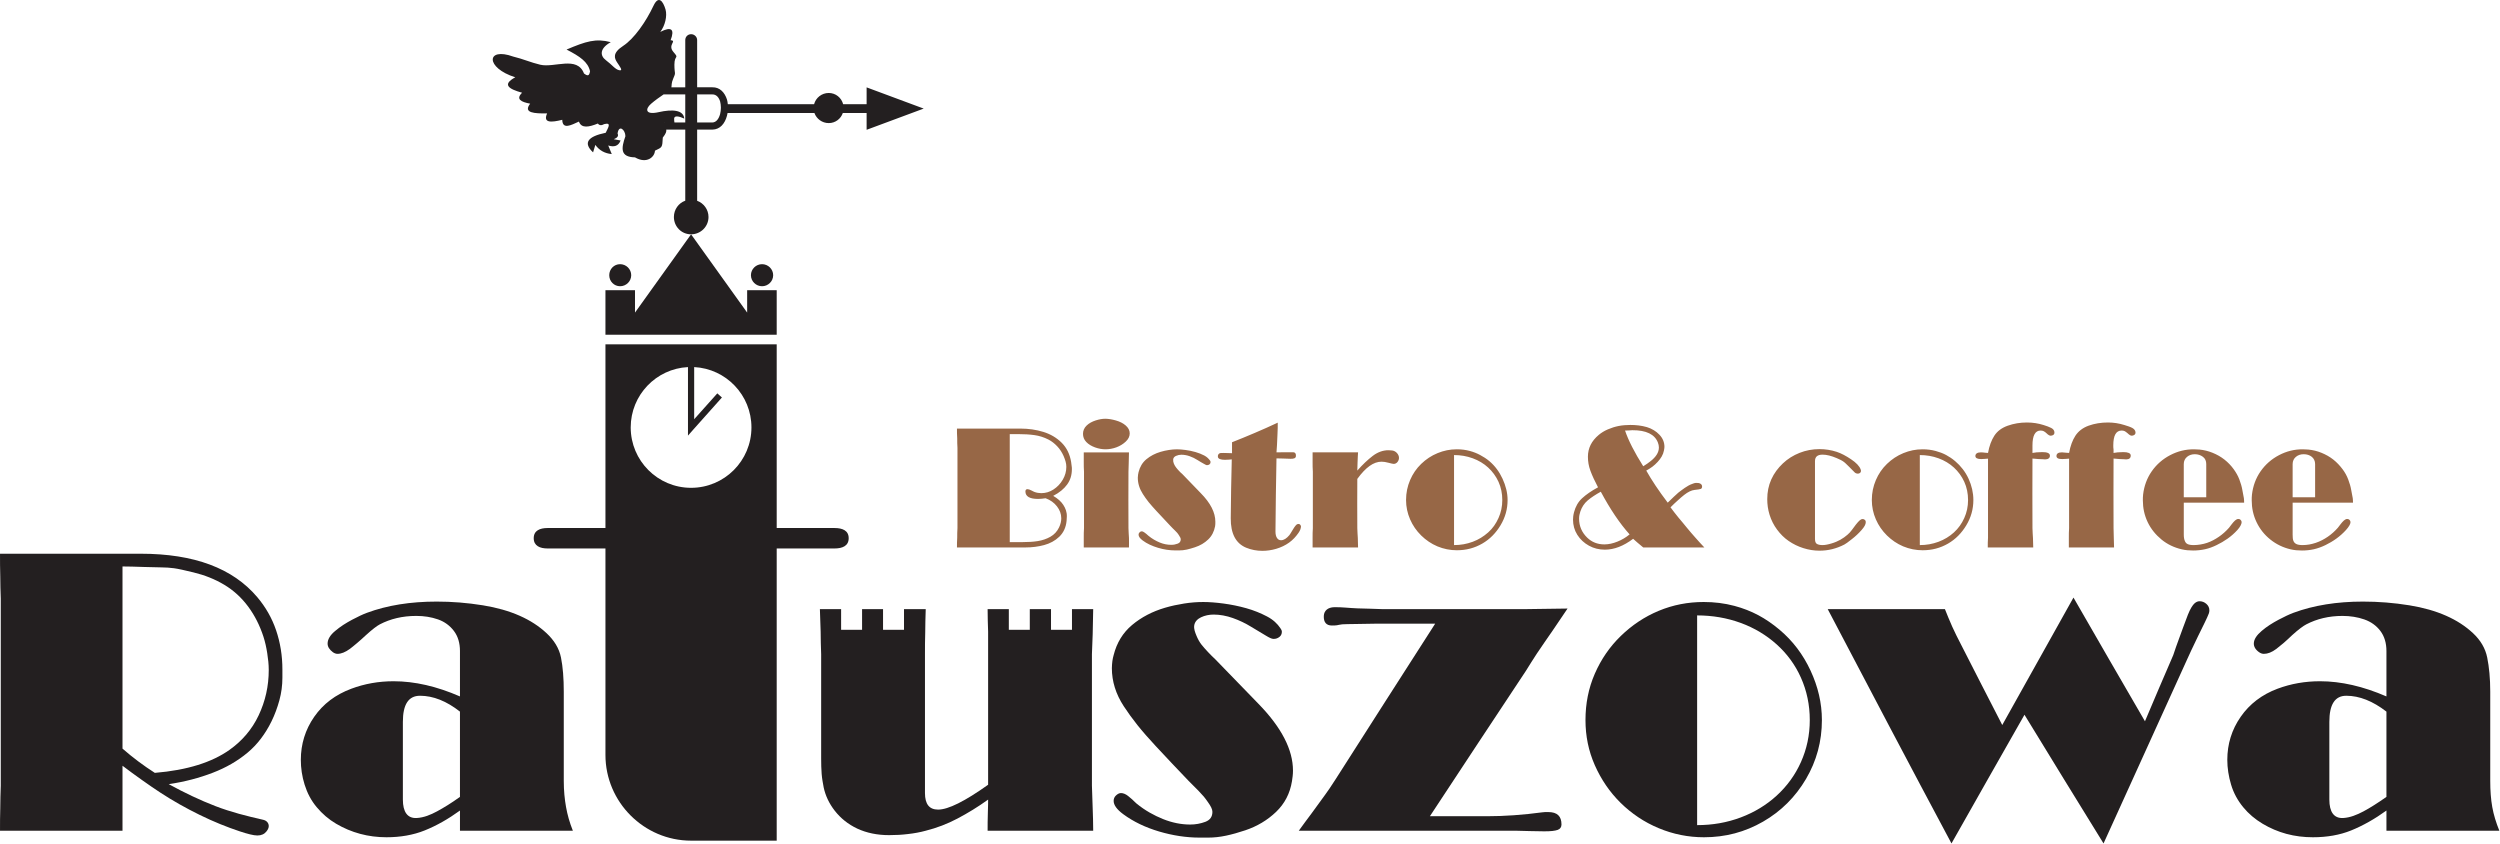 <?xml version="1.0" encoding="UTF-8" standalone="no"?><!DOCTYPE svg PUBLIC "-//W3C//DTD SVG 1.1//EN" "http://www.w3.org/Graphics/SVG/1.1/DTD/svg11.dtd"><svg width="100%" height="100%" viewBox="0 0 3384 1142" version="1.1" xmlns="http://www.w3.org/2000/svg" xmlns:xlink="http://www.w3.org/1999/xlink" xml:space="preserve" xmlns:serif="http://www.serif.com/" style="fill-rule:evenodd;clip-rule:evenodd;stroke-linejoin:round;stroke-miterlimit:2;"><path d="M0,1124.48l165.821,0l-0,-87.967c8.204,6.321 17.121,12.717 26.325,19.3c9.254,6.617 17.775,12.417 25.304,17.334c16.396,10.691 33.883,20.608 52.992,29.979c18.837,9.229 36.979,16.508 54.021,22.158c10.641,3.529 18.804,5.625 23.933,5.625c5.471,0 9.475,-1.912 12.308,-5.508c1.959,-2.492 3.075,-4.825 3.075,-7.238c0,-3.787 -2.525,-7.375 -7.521,-8.495c-22.066,-4.975 -43.804,-10.463 -64.621,-18.488c-20.55,-7.929 -41.712,-17.921 -63.25,-29.742c21.884,-3.216 41.655,-8.545 59.492,-15.391c18.059,-6.934 33.579,-15.884 47.179,-27.213c13.409,-11.175 24.188,-25.546 32.484,-42.491c4.35,-8.888 7.862,-18.375 10.6,-28.367c2.733,-9.992 4.1,-20.213 4.1,-30.55l-0,-11.25c-0,-18.721 -2.871,-36.363 -8.546,-53.058c-5.6,-16.484 -14.204,-31.534 -25.646,-45.017c-33.004,-38.884 -85.133,-58.567 -157.617,-58.567l-190.433,0c-0,10.225 -0,20.329 0.342,30.429c-0,10.221 0.345,20.446 0.679,30.55l-0,252.992c-0.334,10.1 -0.679,20.208 -0.679,30.313c-0.342,10.225 -0.342,20.445 -0.342,30.662Zm303.604,-332.912c12.4,7.429 23.367,17.37 32.484,29.737c8.991,12.204 15.691,25.742 20.516,40.538c2.354,7.241 3.925,14.616 5.121,22.283c1.192,7.604 2.054,15.154 2.054,22.733c0,21.825 -4.587,42.204 -13.675,61.446c-9.029,19.104 -22.379,34.571 -39.317,46.621c-23.749,16.892 -57.104,27.558 -101.204,31.233c-15.037,-9.646 -29.745,-20.554 -43.762,-32.837l-0,-246.563c7.862,0 17.437,0.296 29.062,0.692c11.963,0.4 19.829,0.571 23.93,0.571c5.475,-0 11.275,0.425 16.749,1.146c5.805,0.77 14.346,2.729 26.334,5.629c15.017,3.637 28.816,9.041 41.708,16.771Z" style="fill:#231f20;fill-rule:nonzero;"/><path d="M622.596,1124.48l152.833,0c-4.442,-11.021 -7.362,-21.621 -9.233,-32.037c-1.883,-10.48 -3.079,-22.167 -3.079,-35.371l-0,-120.813c-0,-18.025 -1.209,-33.454 -3.759,-46.162c-2.566,-12.779 -9.45,-23.542 -19.483,-32.963c-20.05,-18.825 -48.558,-31.687 -86.163,-37.779c-21.199,-3.433 -42.054,-5.05 -62.566,-5.05c-35.563,0 -67.025,5.029 -94.363,15.158c-5.825,2.155 -12.325,5.267 -20.175,9.409c-4.112,2.171 -8.204,4.608 -11.962,7.012c-3.763,2.404 -7.242,5.104 -10.946,8.159c-6.887,5.666 -10.258,11.479 -10.258,17.108c-0,4.129 2.271,8.092 7.183,11.708c2.263,1.675 4.787,2.184 6.15,2.184c5.129,-0 10.588,-2.2 16.754,-6.659c2.721,-1.962 5.846,-4.679 9.913,-8.037c4.133,-3.409 7.895,-6.984 11.97,-10.679c8.563,-7.784 14.821,-12.517 18.809,-14.588c14.133,-7.35 30.425,-11.371 49.233,-11.371c10.6,0 20.204,1.513 29.396,4.704c8.925,3.113 16.129,8.467 21.546,15.63c5.525,7.3 8.2,16.416 8.2,27.212l-0,61.438c-31.45,-13.667 -61.196,-20.555 -89.917,-20.555c-20.171,0 -39.283,3.442 -57.096,10.105c-21.491,8.029 -38.062,20.483 -50.262,38.012c-12.079,17.367 -18.121,36.979 -18.121,58.333c-0,10.917 1.571,22.213 5.129,33.538c3.617,11.525 8.9,21.587 16.417,30.542c7.517,8.954 16.042,16.358 26.325,22.4c10.225,6.016 20.866,10.525 32.479,13.662c11.292,3.058 23.246,4.592 35.558,4.592c18.8,-0 36.271,-3.034 51.621,-9.188c16.442,-6.587 32.142,-15.616 47.867,-26.983l-0,27.329Zm-0,-45.821c-11.621,8.384 -22.267,14.867 -31.104,19.634c-8.592,4.633 -17.721,8.416 -27.355,8.962c-12.629,0.717 -18.804,-8.267 -18.804,-24.925l0,-105.187c0,-23.542 7.521,-35.367 23.242,-35.367c17.787,-0 35.908,7.229 54.021,21.475l-0,115.408Z" style="fill:#231f20;fill-rule:nonzero;"/><path d="M1479.75,824.519l-28.725,-0l0,28.025l-28.379,-0l-0,-28.025l-28.717,-0l0,28.025l-28.379,-0l0,-28.025l-28.717,-0c0,10.221 0.338,20.329 0.684,30.437l-0,207.279c-31.459,22.392 -54.021,33.646 -67.696,33.646c-11.967,0 -17.784,-7.458 -17.784,-22.391l0,-187.988c0,-9.529 0,-19.183 0.346,-29.175c0,-9.987 0.342,-20.671 0.679,-31.808l-29.4,-0l0,28.025l-28.375,-0l0,-28.025l-28.383,-0l0,28.025l-28.375,-0l0,-28.025l-28.721,-0c0.346,10.221 0.688,20.329 1.021,30.437c0,10.221 0.346,20.434 0.688,30.546l-0,140.908c-0,7.575 0.171,14.592 0.683,21.238c0.508,6.562 1.712,12.633 2.738,18.262c2.391,11.03 7.179,21.48 15.045,31.58c7.863,9.991 17.775,18.145 30.43,24.116c12.645,5.863 27.004,8.842 43.075,8.842c8.891,-0 17.437,-0.454 25.641,-1.496c8.213,-0.912 16.417,-2.408 23.933,-4.475c15.042,-3.787 29.413,-9.3 43.08,-16.533c13.679,-7.234 27.7,-15.738 41.375,-25.617c-0,2.3 -0.005,8.163 -0.346,17.458c-0.338,9.3 -0.338,17.571 -0.338,24.692l142.917,0c-0,-10.562 -0.346,-20.558 -0.687,-30.087c-0.338,-9.53 -0.684,-19.863 -1.03,-30.888l0,-178c0,-2.075 0.346,-11.142 1.03,-27.1c0.341,-16.083 0.687,-27.333 0.687,-33.883Z" style="fill:#231f20;"/><path d="M1608.99,1057.07c4.438,4.591 9.08,9 13.676,13.779c2.595,2.692 4.887,5.196 6.837,7.462c1.808,2.1 3.658,4.788 5.808,7.813c3.659,5.129 5.817,9.3 5.817,12.746c0,6.541 -3.063,11.075 -9.575,13.554c-6.475,2.45 -13.333,3.671 -20.513,3.671c-12.312,-0 -24.579,-2.525 -36.583,-7.346c-12.267,-4.929 -24.546,-11.617 -36.246,-21.25c-2,-1.646 -3.787,-3.763 -5.808,-5.513c-2.079,-1.804 -3.808,-3.279 -5.471,-4.591c-3.116,-2.467 -6.496,-3.904 -9.575,-3.904c-2.391,-0 -4.675,1.266 -6.837,3.329c-1.942,1.846 -3.075,4.25 -3.075,7.237c-0,5.509 4.104,11.475 12.991,18.029c13.675,10.092 30.109,17.98 48.55,23.425c18.475,5.459 36.921,8.271 54.705,8.271l11.62,0c7.863,0 15.759,-0.837 24.28,-2.641c8.225,-1.746 16.787,-4.15 25.983,-7.238c16.1,-5.4 30.092,-13.783 41.712,-24.917c11.621,-11.137 18.846,-24.912 21.538,-41.57c0.721,-4.475 1.366,-9.305 1.366,-14.242c0,-28.596 -15.754,-58.663 -46.495,-90.263c-19.517,-20.062 -38.975,-40.191 -58.467,-60.287c-3.417,-3.221 -6.842,-6.55 -9.917,-9.879c-3.075,-3.334 -6.183,-6.642 -8.891,-10.109c-2.755,-3.533 -5.005,-7.625 -6.838,-12.054c-1.921,-4.646 -3.729,-9.237 -3.075,-13.896c0.721,-5.179 4.438,-8.862 9.238,-11.141c5.108,-2.421 10.937,-3.671 17.091,-3.671c8.546,-0 17.417,1.671 25.984,4.708c8.866,3.15 17.054,7.075 24.958,11.946c6.458,3.975 13.025,7.758 19.492,11.708c4.808,2.938 8.2,4.596 10.6,4.596c3.416,0 5.841,-0.991 8.2,-2.879c2.087,-1.667 3.075,-4.129 3.075,-6.771c-0,-1.837 -0.913,-3.262 -2.046,-4.937c-4.009,-5.921 -9.575,-11.375 -18.121,-15.85c-8.546,-4.471 -17.783,-8.267 -28.038,-11.138c-10.254,-2.862 -20.516,-4.941 -30.766,-6.316c-10.259,-1.375 -19.492,-2.063 -27.354,-2.063c-8.554,0 -17.104,0.663 -25.992,2.063c-8.546,1.35 -17.425,3.225 -25.983,5.745c-16.746,4.942 -31.771,12.671 -44.442,23.309c-12.621,10.6 -20.792,24.25 -24.958,40.771c-0.609,2.429 -1.38,5.054 -1.709,8.037c-0.345,3.096 -0.687,6.317 -0.687,9.642c-0,17.916 5.375,35.096 16.071,51.454c5.366,8.212 11.545,16.825 18.458,25.496c7.104,8.896 15.379,18.271 24.621,28.246c14.691,15.85 29.746,31.695 44.791,47.429Z" style="fill:#231f20;fill-rule:nonzero;"/><path d="M1758.05,1124.48l294.379,0c12.304,0.346 24.95,0.671 37.605,0.804c8.883,0.088 15.045,-0.696 18.462,-1.954c3.413,-1.258 5.129,-3.783 5.129,-7.346c0,-11.141 -5.816,-16.766 -17.779,-16.766l-4.442,-0c-1.37,-0 -2.725,0.204 -3.762,0.345c-26.317,3.53 -51.284,5.28 -74.871,5.28l-77.275,-0c43.079,-65.575 86.504,-131.146 129.925,-196.717c4.783,-7.696 9.571,-15.388 14.7,-23.2c6.837,-10.217 14.021,-20.55 21.196,-30.883c6.837,-10.109 13.675,-20.217 20.512,-30.325c-19.141,0.345 -38.287,0.575 -57.437,0.804l-193.175,-0c-3.417,-0 -8.892,-0.229 -16.754,-0.571c-7.863,-0.342 -13.338,-0.354 -16.754,-0.458c-10.596,-0.346 -21.184,-1.792 -31.455,-1.609c-8.929,0.159 -14.05,4.796 -14.354,11.825c-0.379,8.6 3.417,12.979 10.934,12.979c3.079,0 5.479,-0.12 6.837,-0.345c1.367,-0.225 3.717,-0.871 7.183,-1.263c2.717,-0.304 9.575,-0.229 20.171,-0.458c10.6,-0.229 20.175,-0.459 28.038,-0.459l77.612,0c-45.129,70.163 -89.891,140.35 -134.708,210.496c-2.359,3.696 -5.029,7.884 -8.208,12.517c-1.938,2.825 -3.913,5.642 -5.809,8.271c-6.312,8.746 -12.654,17.221 -18.808,25.837c-5.813,7.813 -11.621,15.504 -17.092,23.196Z" style="fill:#231f20;fill-rule:nonzero;"/><path d="M2146.11,974.731c-0,21.471 4.099,41.804 12.645,61.088c8.546,19.296 20.08,36.275 34.871,50.875c7.425,7.329 15.4,13.783 23.938,19.521c8.545,5.741 17.787,10.683 27.691,14.82c19.492,8.146 40.005,12.284 61.209,12.284c29.058,-0 55.454,-7.004 80,-21.129c24.337,-14.005 43.737,-33.321 58.12,-57.763c14.33,-24.358 21.542,-50.987 21.542,-79.696c0,-23.087 -5.271,-45.3 -15.387,-67.066c-10.05,-21.634 -23.963,-40.163 -42.05,-55.355c-9.259,-7.766 -18.809,-14.354 -28.725,-19.637c-9.917,-5.275 -20.834,-9.504 -32.138,-12.521c-13.65,-3.637 -27.35,-5.275 -41.712,-5.275c-21.196,0 -41.438,3.858 -60.859,11.938c-19.208,7.995 -36.237,19.416 -51.279,33.995c-15.041,14.58 -26.696,31.571 -35.221,51.1c-8.562,19.63 -12.645,40.542 -12.645,62.821Zm151.12,142.167l0,-283.875c20.513,-0 40.388,3.337 59.142,10.212c18.504,6.792 34.779,16.659 48.554,29.055c13.913,12.52 24.979,27.441 32.821,45.025c7.879,17.666 11.971,36.741 11.971,57.416c-0,20.325 -4.108,39.275 -11.971,56.846c-7.863,17.563 -18.908,32.613 -32.821,45.363c-13.783,12.625 -30.067,22.558 -48.554,29.512c-18.771,7.058 -38.287,10.446 -59.142,10.446Z" style="fill:#231f20;fill-rule:nonzero;"/><path d="M2641.52,1141.7c32.825,-57.992 65.65,-116.1 98.812,-174.208c35.559,58.108 71.121,116.216 107.017,174.208c37.604,-83.025 75.292,-166.025 113.171,-249.196c2.808,-6.162 7.504,-16.546 14.696,-31.237c7.162,-14.592 12.491,-24.971 14.704,-31.004c0.525,-1.442 0.683,-2.867 0.683,-4.138c0,-3.442 -1.366,-6.321 -4.1,-8.733c-2.733,-2.409 -5.817,-3.55 -9.229,-3.55c-2.396,-0 -4.683,1.033 -6.842,2.983c-2.287,2.067 -5.679,7.042 -8.891,15.271c-4.304,11.058 -8.205,22.162 -12.304,33.192c-2.742,7.233 -5.134,14.354 -7.521,21.475c-12.992,29.858 -25.65,59.712 -38.296,89.575c-32.484,-55.813 -64.617,-111.63 -96.763,-167.438c-32.133,57.538 -64.271,115.067 -96.408,172.492c-18.808,-36.409 -37.479,-73.004 -56.075,-109.446c-3.963,-7.763 -8.042,-15.575 -11.621,-23.658c-3.596,-8.113 -6.837,-15.963 -9.916,-23.771l-158.646,-0c27.691,52.941 55.733,105.879 83.425,158.704c27.696,52.825 56.066,105.658 84.104,158.479Z" style="fill:#231f20;fill-rule:nonzero;"/><path d="M3230.28,1124.48l152.83,0c-4.446,-11.021 -7.696,-21.558 -9.576,-32.037c-1.87,-10.421 -2.741,-22.167 -2.741,-35.371l-0,-120.813c-0,-18.025 -1.529,-33.387 -4.096,-46.162c-2.558,-12.713 -9.113,-23.542 -19.146,-32.963c-20.054,-18.825 -48.558,-31.687 -86.162,-37.779c-21.196,-3.433 -42.055,-5.05 -62.909,-5.05c-35.221,0 -66.683,5.029 -94.025,15.158c-5.821,2.155 -12.591,5.413 -20.17,9.409c-4.375,2.312 -8.205,4.608 -11.967,7.012c-3.758,2.404 -7.488,5.217 -10.946,8.159c-6.792,5.779 -10.6,11.479 -10.6,17.108c-0,4.129 2.196,8.2 7.183,11.708c2.555,1.792 4.788,2.184 6.496,2.184c5.129,-0 10.675,-2.088 16.758,-6.659c2.467,-1.85 5.842,-4.679 9.917,-8.037c4.125,-3.409 7.733,-7.15 11.621,-10.679c8.758,-7.95 15.158,-12.517 19.146,-14.588c14.133,-7.35 30.429,-11.371 48.892,-11.371c10.595,0 20.52,1.613 29.404,4.704c9.229,3.213 16.466,8.467 21.883,15.63c5.517,7.3 8.208,16.416 8.208,27.212l0,61.438c-31.458,-13.667 -61.541,-20.555 -89.925,-20.555c-20.171,0 -39.312,3.334 -57.437,10.105c-21.192,7.925 -37.838,20.637 -49.921,38.012c-12.183,17.529 -18.121,36.979 -18.121,58.333c0,10.917 1.725,22.167 5.129,33.538c3.43,11.475 9,21.508 16.413,30.542c7.279,8.875 16.091,16.283 26.325,22.4c9.929,5.937 20.854,10.612 32.133,13.662c11.617,3.146 23.6,4.592 35.908,4.592c18.796,-0 36.288,-2.979 51.63,-9.188c16.116,-6.529 32.133,-15.616 47.866,-26.983l0,27.329Zm0,-45.821c-11.97,8.384 -22.237,14.934 -31.116,19.634c-8.888,4.708 -18.055,8.429 -27.35,8.962c-12.634,0.729 -18.809,-8.267 -18.809,-24.925l0,-105.187c0,-23.542 7.521,-35.367 22.909,-35.367c17.775,-0 35.9,7.229 54.366,21.475l0,115.408Z" style="fill:#231f20;fill-rule:nonzero;"/><path d="M819.533,466.11l231.813,0l-0,248.625l78.292,0c10.599,0 19.145,3.329 19.145,13.78c0,10.45 -8.546,13.895 -19.145,13.895l-78.292,0l-0,395.505l-115.909,-0c-63.595,-0 -115.904,-52.138 -115.904,-115.988l0,-279.517l-78.296,0c-10.254,0 -18.799,-3.445 -18.799,-13.895c-0,-10.451 8.545,-13.78 18.799,-13.78l78.296,0l0,-248.625Zm120.109,30.771l-0,70.575c9.075,-10.225 19.041,-21.325 28.991,-32.412l2.325,-2.609l6.238,5.613l-2.329,2.592c-11.7,13.02 -23.384,26.033 -36.275,40.666l-7.354,8.35l-0,-92.775c-43.171,2.188 -77.517,37.938 -77.517,81.654c-0,45.13 36.591,81.767 81.716,81.767c45.13,0 81.713,-36.637 81.713,-81.767c0,-43.716 -34.333,-79.466 -77.508,-81.654Z" style="fill:#231f20;"/><path d="M819.533,453.131l231.813,0l-0,-60.283l-40,-0l-0,30.267c-25.304,-35.284 -50.604,-70.613 -75.909,-105.95c-25.295,35.337 -50.599,70.666 -75.9,105.95l0,-30.267l-40.004,-0l0,60.283Z" style="fill:#231f20;"/><path d="M839.362,357.59c8.201,-0 15.046,6.662 15.046,14.925c0,8.27 -6.837,14.933 -15.046,14.933c-8.2,-0 -14.7,-6.663 -14.7,-14.933c0,-8.263 6.5,-14.925 14.7,-14.925Z" style="fill:#231f20;"/><path d="M1031.51,357.59c8.205,-0 15.046,6.662 15.046,14.925c0,8.27 -6.841,14.933 -15.046,14.933c-8.204,-0 -15.045,-6.663 -15.045,-14.933c-0,-8.263 6.841,-14.925 15.045,-14.925Z" style="fill:#231f20;"/><path d="M935.437,46.269c4.451,-0 8.213,3.554 8.213,7.912l0,63.971l20.512,0c10.255,-0.225 16.75,7.004 19.83,16.421c0.604,2.046 0.97,4.217 1.171,6.437l116.799,0c2.346,-8.712 10.359,-15.162 19.813,-15.162c9.458,-0 17.225,6.45 19.496,15.162l31.787,0l0,-22.746c25.646,9.655 51.288,19.184 77.275,28.717c-25.987,9.642 -51.629,19.175 -77.275,28.709l0,-22.738l-32.22,0c-2.713,7.912 -10.134,13.663 -19.063,13.663c-8.925,-0 -16.558,-5.751 -19.367,-13.663l-117.57,0c-0.209,1.325 -0.484,2.633 -0.846,3.896c-2.738,10.225 -9.229,18.491 -19.83,18.604l-20.512,0l0,96.321c8.971,3.304 15.379,11.871 15.379,21.967c0,12.974 -10.596,23.425 -23.592,23.425c-12.991,-0 -23.25,-10.451 -23.25,-23.425c0,-10.209 6.355,-18.855 15.384,-22.08l-0,-96.208l-25.721,0c0.483,2.467 -0.479,5.413 -4.704,10.796c-0.679,13.671 -0.679,12.979 -10.596,17.687c-0.346,8.734 -11.283,18.263 -27.013,9.075c-20.175,-0.466 -18.808,-12.062 -12.991,-28.595c-0,-8.725 -8.892,-16.425 -10.6,-3.68c1.708,3.338 -0.338,5.859 -5.134,7.696c3.08,0.571 6.159,1.15 9.234,1.725c-3.075,7.809 -8.884,9.184 -16.754,6.771c1.716,3.908 3.079,7.704 4.791,11.604c-9.229,-0.808 -16.754,-4.825 -22.225,-12.404c-1.025,3.45 -2.045,6.775 -3.079,10.108c-13.675,-12.75 -7.525,-21.475 17.1,-26.529c3.075,-6.55 8.546,-14.466 -2.054,-11.716c-3.417,1.95 -6.496,2.07 -8.55,-0.805c-11.962,4.825 -22.221,7.009 -25.642,-2.637c-10.6,4.821 -22.22,11.25 -22.562,-2.413c-15.046,3.788 -26.325,4.48 -20.513,-8.612c-17.1,0.112 -32.825,-0.458 -22.916,-13.208c-12.305,-2.296 -19.825,-6.084 -10.934,-14.809c-17.779,-4.946 -27.695,-10.916 -9.233,-20.904c-40.687,-12.75 -39.658,-41.342 -2.733,-28.021c12.991,3.1 23.608,7.963 36.579,11.021c19.166,4.512 49.921,-12.404 59.15,11.833c5.471,4.134 7.183,2.988 8.208,-2.983c-2.737,-12.637 -13.675,-20.104 -31.796,-29.4c26.329,-11.142 39.659,-15.392 59.834,-9.992c-15.046,8.384 -14.875,18.263 -6.5,24.459c8.375,6.195 12.483,12.521 18.12,13.55c5.642,1.029 0.513,-5.113 -3.074,-10.679c-3.592,-5.571 -6.663,-12.58 8.208,-22.284c14.867,-9.7 30.766,-32.496 41.025,-54.2c6.837,-14.587 12.996,-6.662 16.408,5.054c2.4,8.725 -0.679,21.821 -7.175,30.205c15.042,-7.58 19.829,-3.905 14.013,11.254c9.237,0.687 -4.613,6.146 3.762,15.846c8.375,9.704 1.367,3.27 1.367,17.225c-0,13.954 2.562,9.475 -1.704,19.175c-2.604,5.92 -1.78,8.895 -2.371,11.487l18.775,0l-0,-63.971c-0,-4.358 3.421,-7.912 7.866,-7.912Zm-36.566,119.541l1.329,0c-0.538,-0.154 -0.988,-0.175 -1.329,0Zm14.029,0l14.671,0l-0,-38.016l-29.321,-0c-5.575,3.833 -11.554,7.941 -17.175,12.866c-7.862,6.892 -7.862,15.33 10.6,11.142c18.463,-4.187 33.504,-2.992 34.537,8.729c-6.5,-2.996 -13.162,-4.6 -13.675,-0.346c-0.195,1.592 0.142,3.692 0.363,5.625Zm30.75,-38.016l0,38.016l20.512,0c5.471,-0.112 8.884,-5.166 10.601,-11.487c0.645,-2.633 0.991,-5.479 1.02,-8.238l0,-0.754c-0.033,-2.741 -0.375,-5.479 -1.02,-8.004c-1.717,-5.508 -5.13,-9.646 -10.601,-9.533l-20.512,-0Z" style="fill:#231f20;"/><path d="M1295.34,741.035l92.655,0c8.887,0 17.42,-1.091 25.296,-3.22c7.85,-2.113 14.787,-5.771 20.516,-11.255c5.542,-5.304 9.067,-12.5 9.917,-21.475c0.166,-1.816 0.258,-3.758 0.341,-5.737c0.259,-6.196 -1.887,-11.483 -4.791,-15.963c-2.904,-4.483 -7.521,-8.612 -13.675,-12.175c8.554,-4.362 14.625,-9.591 18.804,-15.27c4.363,-5.913 6.5,-12.863 6.5,-21.017c0,-1.15 0.008,-2.65 -0.346,-4.363c-0.325,-1.604 -0.375,-3.445 -0.683,-5.283c-1.738,-10.325 -5.817,-18.95 -12.646,-25.842c-6.837,-6.883 -15.379,-11.875 -24.958,-14.808c-9.9,-3.033 -20.175,-4.483 -30.779,-4.483l-86.151,-0c0,4.366 0,8.729 0.342,13.091c0,4.367 0,8.73 0.338,13.092l-0,108.525c-0.338,4.367 -0.338,8.725 -0.338,13.092c-0.342,4.366 -0.342,8.729 -0.342,13.091Zm71.455,-7.237l-0,-146.188l10.937,0c8.554,0 16.079,0.459 22.567,1.375c6.5,0.917 12.716,2.867 18.808,5.971c4.509,2.292 8.458,5.492 11.971,9.192c3.663,3.871 6.388,8.2 8.542,12.975c1.262,2.796 2.054,5.283 2.733,7.579c0.675,2.3 1.029,4.713 1.029,7.229c0,6.096 -1.612,11.896 -4.787,17.346c-3.321,5.683 -7.525,9.992 -12.65,13.321c-5.129,3.325 -10.6,4.942 -16.413,4.942c-3.079,-0 -6.187,-0.509 -9.233,-1.609c-1.396,-0.504 -2.659,-1.275 -3.763,-1.837c-2.666,-1.384 -4.441,-1.955 -5.804,-1.955c-1.712,0 -2.737,1.034 -2.737,3.101c-0,6.775 5.812,10.104 17.091,10.104c3.075,-0 6.5,-0.342 10.259,-0.917c6.491,2.408 11.596,6.108 15.383,11.025c3.729,4.842 5.812,10.225 5.812,16.075c0,3.904 -0.924,8.092 -3.074,12.521c-2.63,5.437 -6.48,9.575 -11.63,12.512c-5.095,2.909 -10.933,4.888 -17.091,5.863c-6.138,0.971 -12.992,1.375 -20.171,1.375l-17.779,-0Zm100.179,7.237l61.196,0c-0,-4.483 0.166,-8.733 -0,-12.866c-0.171,-4.138 -0.634,-8.488 -0.684,-13.317c-0.291,-25.375 0,-50.758 0,-76.254c0,-0.917 0.179,-4.829 0.346,-11.708c0.167,-6.896 0.338,-11.721 0.338,-14.48l-61.196,0l-0,12.98c-0,4.479 -0,8.841 0.337,13.208l0,76.254c-0.337,4.367 -0.337,8.725 -0.337,13.092l-0,13.091Zm29.4,-132.866c4.787,-0 9.891,-0.863 14.704,-2.642c5.104,-1.892 9.154,-4.454 12.646,-7.696c3.679,-3.412 5.475,-7.121 5.475,-11.258c-0,-4.129 -2.058,-7.688 -5.475,-10.671c-3.413,-2.983 -7.879,-5.246 -13.329,-6.779c-5.146,-1.446 -9.917,-2.3 -14.363,-2.3c-3.758,-0 -8.225,0.754 -12.992,2.3c-4.795,1.55 -9.004,3.787 -12.304,7c-3.187,3.104 -4.791,6.892 -4.791,11.141c-0,4.142 1.366,7.813 4.446,11.026c3.074,3.216 7.187,5.624 11.966,7.35c4.784,1.716 9.575,2.529 14.017,2.529Zm88.208,104.041c1.713,1.955 3.821,3.846 5.813,5.854c1.083,1.088 2.145,2.213 3.079,3.217c0.779,0.834 1.579,2.154 2.391,3.329c1.584,2.28 2.392,4.017 2.392,5.4c0,2.871 -1.358,4.829 -4.1,5.859c-2.729,1.029 -5.466,1.608 -8.546,1.608c-5.466,0 -10.621,-0.987 -15.729,-3.104c-5.15,-2.125 -10.583,-5.2 -15.383,-9.183c-0.996,-0.83 -1.759,-1.559 -2.738,-2.413c-0.729,-0.637 -1.746,-1.337 -2.391,-1.842c-1.409,-1.095 -2.734,-1.716 -4.104,-1.716c-1.03,-0 -1.934,0.562 -2.734,1.371c-0.921,0.924 -1.371,1.841 -1.371,3.104c0,2.408 1.704,4.958 5.475,7.808c5.792,4.388 13.013,7.642 20.854,9.992c7.871,2.358 15.73,3.558 23.592,3.558l4.783,0c3.421,0 6.851,-0.308 10.601,-1.146c3.429,-0.766 7.179,-1.879 10.945,-3.1c7.167,-2.333 13.046,-5.812 18.117,-10.683c4.837,-4.654 7.896,-10.683 9.233,-17.8c0.367,-1.942 0.342,-4.021 0.342,-6.083c0,-12.405 -6.479,-25.292 -19.833,-38.817c-8.521,-8.633 -16.75,-17.229 -24.959,-25.838c-1.708,-1.379 -3.075,-2.758 -4.446,-4.25c-1.366,-1.375 -2.629,-2.954 -3.758,-4.362c-1.266,-1.575 -2.196,-3.154 -3.079,-5.171c-0.829,-1.892 -1.183,-3.921 -1.021,-5.971c0.167,-2.083 1.7,-3.808 3.758,-4.708c2.38,-1.042 4.788,-1.609 7.18,-1.609c3.758,0 7.541,0.642 11.283,1.955c3.779,1.321 7.496,3.146 10.596,5.166c2.708,1.767 5.521,3.367 8.546,5.055c2.1,1.175 3.425,1.954 4.445,1.954c1.371,-0 2.701,-0.517 3.425,-1.154c0.98,-0.851 1.363,-1.834 1.363,-2.984c-0,-0.804 -0.154,-1.358 -0.679,-2.066c-1.875,-2.521 -4.125,-4.909 -7.867,-6.888c-3.429,-1.808 -7.521,-3.454 -11.962,-4.712c-4.438,-1.259 -8.892,-2.184 -13.338,-2.755c-4.446,-0.57 -8.204,-0.916 -11.621,-0.916c-3.762,-0 -7.183,0.346 -10.945,0.916c-3.759,0.571 -7.517,1.421 -11.284,2.525c-7.166,2.109 -13.654,5.438 -19.146,9.992c-5.437,4.513 -8.816,10.354 -10.6,17.454c-0.262,1.054 -0.521,2.196 -0.683,3.446c-0.167,1.292 -0.342,2.758 -0.342,4.133c0,7.696 2.338,15.088 6.842,22.055c2.325,3.595 4.788,7.229 7.858,11.016c3.079,3.788 6.605,7.717 10.604,12.063c6.25,6.796 12.651,13.662 19.142,20.441Zm144.967,-140.104c-10.25,4.825 -20.854,9.534 -31.113,13.896c-10.25,4.358 -20.512,8.617 -30.766,12.633l-0,14.817c-2.738,0 -5.471,-0.117 -7.867,-0.237c-2.733,-0 -5.138,-0.221 -7.525,-0c-2.425,0.237 -4.104,2.208 -3.75,5.166c0.321,2.709 3.75,4.021 9.567,4.021c1.708,0 3.421,-0.112 5.129,-0.225c1.371,-0.112 2.729,-0.233 4.1,-0.346c-0.684,26.642 -1.179,53.171 -1.371,79.696c-0.15,20.783 6.858,34.063 20.863,39.85c6.85,2.825 14.362,4.246 21.879,4.246c6.158,-0 12.654,-0.913 18.804,-2.754c6.496,-1.946 12.312,-4.713 17.437,-8.384c5.121,-3.67 9.142,-8.1 12.65,-13.091c2.309,-3.275 3.417,-6.313 3.417,-9.184c-0.675,-1.954 -1.704,-2.983 -3.417,-2.983c-0.683,0 -1.341,0.167 -1.704,0.338c-1.346,0.629 -3.325,3.054 -5.817,7.241c-2.629,4.421 -4.162,6.834 -4.787,7.579c-3.817,4.534 -7.517,6.888 -11.283,6.888c-2.392,-0 -4.1,-1.038 -5.467,-3.104c-1.367,-2.067 -2.083,-5.05 -2.054,-8.95c0.304,-32.85 0.687,-65.809 1.371,-98.759c3.075,0 6.15,0.109 9.229,0.221c3.075,0.113 6.496,0.288 9.912,0.35c2.388,0.042 3.788,-0.179 5.129,-0.696c1.046,-0.395 1.938,-1.345 2.051,-2.983c0.22,-3.2 -1.017,-5.079 -3.413,-5.167c-3.758,-0.129 -7.525,0 -10.942,0c-4.108,0.113 -8.208,0.113 -11.966,0.113c-0,-1.838 0.512,-5.158 0.683,-9.875c0.171,-4.704 0.346,-9.758 0.687,-15.271c0.334,-5.508 0.334,-10.567 0.334,-15.046Zm107.704,142.746c-0.275,-22.158 0,-44.329 0,-66.608c11.283,-15.505 21.875,-23.313 32.821,-23.313c2.729,0 5.837,0.484 9.571,1.5c3.445,0.929 5.816,1.484 6.833,1.484c2.058,-0 3.821,-0.871 5.133,-2.525c1.425,-1.788 2.055,-3.671 2.055,-5.625c-0,-2.413 -1.055,-4.684 -2.742,-6.55c-1.729,-1.921 -4.092,-3.167 -6.492,-3.442c-1.7,-0.184 -3.416,-0.333 -4.787,-0.342c-7.513,-0.096 -14.954,2.642 -21.538,7.692c-6.746,5.167 -13.679,11.717 -20.854,19.862c0,-3.671 0.121,-7.337 0.338,-11.137c0.12,-2.171 0.174,-4.921 0.341,-8.15c0.175,-3.329 0.342,-5.054 0.342,-5.4l-61.542,-0l0,13.092c0,4.479 0,8.841 0.346,13.208l-0,76.254c-0.346,4.367 -0.346,8.725 -0.346,13.092l0,13.091l61.542,0c-0,-4.483 -0.167,-8.85 -0.342,-12.866c-0.167,-3.909 -0.625,-8.375 -0.679,-13.317Zm65.983,-38.017c0,9.188 1.863,17.855 5.475,26.184c3.559,8.212 8.584,15.475 15.038,21.825c3.108,3.062 6.554,5.896 10.258,8.383c3.467,2.325 7.521,4.6 11.625,6.313c8.542,3.566 17.433,5.283 26.329,5.283c12.646,-0 23.95,-2.958 34.53,-9.071c10.274,-5.942 18.366,-14.3 24.62,-24.696c6.388,-10.616 9.567,-21.929 9.567,-34.221c0,-9.875 -2.538,-19.458 -6.837,-28.82c-4.238,-9.238 -10.18,-17.317 -17.776,-23.771c-4.025,-3.417 -8.249,-6.017 -12.649,-8.384c-4.138,-2.22 -8.871,-4.1 -13.676,-5.4c-5.787,-1.566 -11.629,-2.291 -17.779,-2.291c-9.229,-0 -17.758,1.791 -25.983,5.166c-8.525,3.505 -15.763,8.35 -22.229,14.58c-6.525,6.279 -11.479,13.616 -15.038,21.933c-3.612,8.446 -5.475,17.346 -5.475,26.987Zm64.959,60.98l-0,-121.842c8.895,-0 17.141,1.387 25.304,4.362c7.904,2.88 15.021,7.155 20.858,12.521c5.775,5.309 10.621,11.821 14.017,19.292c3.437,7.566 5.129,15.85 5.129,24.687c-0,8.734 -1.717,16.771 -5.129,24.35c-3.417,7.571 -7.838,14.046 -14.017,19.521c-6.125,5.421 -12.971,9.704 -20.858,12.634c-8.183,3.037 -16.409,4.475 -25.304,4.475Zm256.091,3.22l82.734,0c-4.105,-4.362 -8.205,-8.725 -11.963,-13.091c-4.104,-4.484 -7.825,-9.004 -11.629,-13.55c-2.342,-2.796 -4.05,-4.992 -5.467,-6.663c-1.991,-2.341 -4.075,-4.846 -6.158,-7.354c-3.729,-4.496 -7.175,-9.067 -10.6,-13.662c3.425,-3.559 6.871,-6.634 9.917,-9.417c3.1,-2.842 5.812,-5.188 8.546,-7.35c5.116,-4.029 9.92,-6.333 14.02,-6.775c4.442,-0.471 7.2,-0.867 8.546,-1.379c1.05,-0.404 1.838,-1.725 1.713,-3.563c-0.213,-2.987 -3.088,-4.833 -8.205,-4.587c-2.079,0.091 -3.729,0.904 -5.129,1.375c-1.675,0.558 -3.391,1.321 -5.129,2.296c-3.383,1.891 -6.45,4.087 -9.916,6.662c-1.321,0.979 -2.505,1.817 -3.763,2.871c-1.483,1.25 -3.475,3.154 -6.154,5.625c-2.792,2.579 -5.467,5.287 -8.204,7.925c-12.309,-16.188 -21.884,-30.663 -29.059,-43.413c2.734,-1.487 5.555,-3.204 8.205,-5.162c2.479,-1.833 5.029,-4.225 7.179,-6.546c4.341,-4.687 7.537,-9.763 8.554,-15.504c0.341,-1.946 0.675,-3.558 0.675,-4.817c-0,-6.321 -2.354,-11.875 -6.838,-16.542c-2.345,-2.449 -4.741,-4.437 -7.516,-6.083c-3.042,-1.796 -6.121,-3.229 -9.238,-4.141c-7.479,-2.184 -15.037,-2.984 -22.558,-2.984c-5.471,0 -10.954,0.442 -15.729,1.379c-5.134,1.009 -9.917,2.534 -14.705,4.596c-4.779,2.063 -8.829,4.559 -12.304,7.463c-9.854,8.229 -14.708,18.029 -14.708,29.625c0,6.321 1.029,12.633 3.425,19.066c2.392,6.43 5.808,13.896 10.25,22.28c-8.887,4.82 -16.067,9.758 -21.537,14.812c-5.467,5.054 -8.951,11.358 -10.942,18.95c-1.083,4.113 -1.363,7.467 -1.363,9.992c0,7.466 1.93,14.433 5.809,20.558c3.979,6.271 9.204,11.067 15.729,14.696c6.467,3.6 13.675,5.396 21.537,5.396c12.65,-0 25.309,-4.938 38.296,-14.7c2.733,2.641 7.521,6.55 13.679,11.716Zm-24.625,-158.25c1.371,0 2.746,-0.054 4.446,-0.112c1.713,-0.054 3.425,-0.333 5.471,-0.342c18.8,-0.104 30.313,5.675 34.533,16.65c0.9,2.342 1.371,4.479 1.371,6.659c0,3.445 -1.008,6.791 -3.083,9.987c-2.021,3.117 -4.817,5.942 -7.863,8.383c-3.1,2.496 -6.491,4.83 -10.25,7.121c-11.97,-18.946 -20.179,-35.137 -24.625,-48.346Zm6.159,140.563c-4.788,4.021 -10.284,7.308 -16.413,9.762c-6.171,2.475 -11.966,3.788 -17.779,3.788c-9.233,-0 -17.046,-3.158 -23.246,-9.183c-7.133,-6.942 -10.946,-15.505 -10.946,-25.73c0,-3.325 0.654,-6.554 1.717,-9.645c2.008,-5.867 5.154,-10.876 9.912,-14.925c4.809,-4.1 10.938,-8.042 17.776,-11.83c12.654,23.654 25.645,42.95 38.979,57.763Zm250.954,-99.217c-0,-5.862 3.421,-8.729 10.258,-8.729c5.471,0 11.925,1.608 19.146,4.708c3.713,1.596 7.192,3.209 9.575,5.05c1.033,0.788 2.3,1.813 3.417,2.988c1.275,1.354 2.708,2.562 4.108,4.021c2.35,2.441 4.825,4.783 7.175,7.229c1.063,1.108 2.737,1.725 4.446,1.725c1.025,-0 1.962,-0.346 2.729,-0.917c0.946,-0.696 1.371,-1.496 1.371,-2.637c-0,-0.804 -0.192,-1.521 -0.338,-1.954c-1.566,-4.638 -6.162,-9.309 -12.995,-13.896c-6.834,-4.592 -13.321,-8.088 -19.488,-10.109c-7.504,-2.458 -15.383,-3.67 -23.25,-3.67c-9.571,-0 -18.483,1.675 -27.008,5.054c-8.559,3.387 -16.1,8.121 -22.567,14.237c-6.521,6.167 -11.962,13.321 -15.725,21.7c-3.763,8.384 -5.475,17.225 -5.475,26.759c-0,7.008 0.967,14.041 3.079,20.9c2.329,7.6 5.808,14.362 10.259,20.329c4.445,5.962 9.55,11.179 15.729,15.391c6.12,4.167 12.666,7.409 19.829,9.642c7.191,2.242 14.362,3.45 21.879,3.45c11.625,0 22.913,-2.767 33.513,-8.271c0.666,-0.346 1.754,-1.075 3.749,-2.408c1.767,-1.183 3.763,-2.883 6.163,-4.713c5.117,-3.908 9.508,-8.1 13.329,-12.404c4.033,-4.537 5.817,-7.921 5.817,-10.679c-0,-1.496 -0.367,-2.729 -1.717,-3.558c-0.687,-0.429 -1.358,-0.809 -2.387,-0.809c-1.367,0 -2.709,0.613 -3.767,1.5c-1.675,1.405 -3.392,3.35 -5.467,5.967c-2.016,2.546 -3.758,4.938 -5.471,7.35c-1.704,2.412 -3.808,4.538 -5.812,6.317c-2.783,2.47 -6.133,4.862 -9.917,7.008c-1.679,0.95 -3.708,1.829 -5.466,2.638c-2.005,0.916 -4.121,1.554 -6.496,2.3c-2.409,0.745 -4.45,1.233 -6.496,1.604c-1.708,0.312 -3.417,0.571 -5.471,0.571c-3.425,-0 -6.154,-0.575 -7.862,-1.721c-1.709,-1.15 -2.396,-3.442 -2.396,-6.775l-0,-105.188Zm76.929,52.704c0,9.188 1.862,17.855 5.471,26.184c3.558,8.212 8.583,15.466 15.046,21.825c3.112,3.058 6.55,5.896 10.254,8.383c3.467,2.325 7.525,4.6 11.625,6.313c8.546,3.566 17.437,5.283 26.325,5.283c12.654,-0 23.95,-2.958 34.529,-9.071c10.275,-5.942 18.367,-14.3 24.621,-24.696c6.387,-10.616 9.571,-21.929 9.571,-34.221c-0,-9.875 -2.254,-19.587 -6.492,-28.82c-4.304,-9.367 -10.525,-17.317 -18.125,-23.771c-4.017,-3.417 -8.167,-6.159 -12.304,-8.384c-4.404,-2.366 -9.209,-4.1 -14.021,-5.4c-5.788,-1.566 -11.625,-2.291 -17.779,-2.291c-9.229,-0 -17.75,1.791 -25.979,5.166c-8.525,3.505 -15.763,8.359 -22.225,14.58c-6.525,6.287 -11.488,13.616 -15.046,21.933c-3.609,8.446 -5.471,17.346 -5.471,26.987Zm64.963,60.98l-0,-121.842c8.891,-0 17.133,1.387 25.295,4.362c7.909,2.88 15.021,7.155 20.863,12.521c5.779,5.309 10.617,11.821 14.012,19.292c3.438,7.566 5.13,15.85 5.13,24.687c-0,8.734 -1.713,16.771 -5.13,24.35c-3.416,7.571 -7.912,13.959 -14.012,19.521c-5.867,5.342 -12.975,9.704 -20.863,12.634c-8.179,3.037 -16.404,4.475 -25.295,4.475Zm91.97,3.22l61.542,0c-0,-4.25 -0.183,-8.508 -0.342,-12.633c-0.175,-4.142 -0.646,-8.608 -0.687,-13.55c-0.296,-31.342 -0,-62.704 -0,-94.171c2.737,0.238 5.475,0.554 8.208,0.692c1.704,0.092 3.429,0.046 5.813,0.229c2.058,0.154 3.075,0.229 3.075,0.229c4.1,0 6.879,-1.862 6.5,-5.512c-0.3,-2.929 -3.759,-4.363 -10.259,-4.363c-1.708,0 -4.112,0.05 -7.862,0.342c-2.071,0.167 -3.758,0.571 -5.475,0.804l-0,-10.221c-0,-13.429 3.762,-20.096 10.946,-20.096c1.708,0 3.041,0.296 4.096,0.805c1.333,0.641 2.716,1.637 4.112,2.983c0.988,0.954 2.004,1.937 3.412,2.642c0.642,0.325 1.371,0.462 2.392,0.57c3.425,-0.458 4.788,-1.829 4.788,-4.129c-0,-2.871 -1.4,-4.866 -4.442,-6.429c-2.771,-1.425 -6.196,-2.625 -10.262,-3.908c-6.871,-2.163 -14.355,-3.442 -22.559,-3.442c-9.237,0 -17.808,1.438 -25.992,4.358c-8.216,2.934 -14.108,7.413 -18.112,13.55c-3.854,5.913 -6.842,13.788 -8.554,23.317c-1.363,-0.108 -2.742,-0.158 -4.1,-0.346c-2.059,-0.271 -3.763,-0.458 -5.471,-0.458c-4.788,-0 -7.521,1.725 -7.521,4.937c0,2.759 2.742,4.205 7.863,4.138c3.075,-0.038 6.154,-0.342 9.229,-0.579l-0,107.15c-0.338,4.366 -0.338,8.729 -0.338,13.091Zm109.746,0l61.209,0c-0,-4.25 -0.18,-8.495 -0.35,-12.633c-0.167,-4.129 -0.296,-8.608 -0.338,-13.55c-0.287,-31.342 -0,-62.704 -0,-94.171c2.733,0.238 5.467,0.554 8.208,0.692c1.7,0.092 3.421,0.058 5.471,0.229c2.046,0.167 3.413,0.229 3.413,0.229c4.108,0 6.341,-1.846 6.154,-5.512c-0.146,-2.884 -3.763,-4.363 -9.917,-4.363c-1.708,0 -4.458,0.063 -7.862,0.342c-2.071,0.175 -3.759,0.571 -5.467,0.804l-0,-4.587c-0.35,-1.842 -0.35,-3.684 -0.35,-5.634c-0,-13.429 3.767,-20.096 11.287,-20.096c1.371,0 2.771,0.167 4.105,0.805c1.054,0.504 2.425,1.579 4.1,2.983c1.05,0.887 2.016,1.937 3.416,2.642c0.642,0.325 1.371,0.462 2.4,0.57c3.079,-0.458 4.788,-1.829 4.788,-4.129c-0,-2.871 -1.709,-4.937 -4.446,-6.429c-2.742,-1.496 -6.537,-2.625 -10.6,-3.908c-6.875,-2.163 -14.362,-3.442 -22.225,-3.442c-9.229,0 -18.163,1.383 -26.325,4.358c-7.9,2.88 -13.871,7.563 -17.779,13.55c-3.954,6.067 -6.833,13.788 -8.546,23.317c-1.712,-0.108 -3.088,-0.142 -4.446,-0.346c-1.721,-0.25 -3.758,-0.458 -5.129,-0.458c-5.129,-0 -7.521,1.725 -7.521,4.937c0,2.759 2.396,4.205 7.867,4.138c3.075,-0.038 6.154,-0.342 9.229,-0.579l0,94.058c-0.346,4.367 -0.346,8.725 -0.346,13.092l0,13.091Zm155.571,-60.637l81.708,-0c0,-2.525 -0.175,-4.604 -0.337,-6.084c-0.175,-1.633 -1.117,-5.154 -2.054,-10.916c-0.763,-4.683 -2.221,-9.463 -4.1,-14.467c-1.879,-4.991 -4.58,-9.55 -7.521,-13.662c-3.554,-4.963 -7.879,-9.421 -12.654,-13.204c-4.788,-3.788 -10.238,-6.834 -16.067,-9.196c-5.792,-2.338 -11.621,-3.779 -17.779,-4.354c-2.375,-0.221 -4.788,-0.33 -7.183,-0.346c-11.617,-0.088 -22.263,2.575 -32.475,7.925c-9.955,5.208 -18.442,12.537 -24.963,21.933c-6.467,9.317 -10.25,19.754 -11.629,31.346c-0.325,2.758 -0.333,5.4 -0.333,7.925c-0,10.221 2.037,19.996 6.495,29.4c4.421,9.308 10.938,17.233 18.8,23.658c7.863,6.429 17.092,10.834 27.355,13.204c5.116,1.184 10.258,1.605 15.379,1.605c5.479,-0 10.941,-0.609 16.075,-1.717c5.458,-1.179 10.587,-3.138 15.729,-5.633c10.237,-4.967 19.875,-11.346 28.033,-20.325c4.171,-4.592 5.813,-8.38 5.813,-10.563c-0,-1.496 -0.675,-2.654 -1.704,-3.558c-0.671,-0.584 -1.717,-0.921 -2.742,-0.921c-1.367,-0 -2.996,0.775 -4.442,2.067c-1.633,1.462 -3.112,3.2 -4.787,5.395c-1.734,2.275 -2.784,3.763 -3.421,4.484c-4.138,4.662 -8.629,8.725 -13.675,12.166c-4.867,3.325 -10.225,6.313 -16.071,8.271c-3.037,1.021 -5.8,1.663 -8.892,2.179c-3.062,0.517 -6.15,0.805 -9.233,0.805c-3.758,-0 -6.454,-0.525 -8.196,-1.376c-2.017,-0.979 -2.917,-2.366 -3.762,-4.366c-0.859,-2.025 -1.367,-4.704 -1.367,-8.379l-0,-43.296Zm-0,-52.25c-0,-4.138 1.637,-7.442 4.446,-9.767c3.008,-2.491 6.491,-3.558 10.596,-3.558c4.1,-0 7.837,1.187 10.941,3.558c3.046,2.334 4.446,5.629 4.446,9.767l0,44.9l-30.429,-0l-0,-44.9Zm147.358,52.25l81.713,-0c-0,-2.525 -0.175,-4.604 -0.338,-6.084c-0.179,-1.633 -1.12,-5.154 -2.058,-10.916c-0.763,-4.683 -2.221,-9.463 -4.104,-14.467c-1.879,-4.991 -4.471,-9.625 -7.517,-13.662c-3.783,-5.029 -7.871,-9.421 -12.65,-13.204c-4.787,-3.788 -10.246,-6.834 -16.071,-9.196c-5.791,-2.338 -11.616,-3.779 -17.783,-4.354c-2.379,-0.221 -4.783,-0.33 -7.175,-0.346c-11.617,-0.088 -22.258,2.575 -32.483,7.925c-9.946,5.208 -18.434,12.533 -24.963,21.933c-6.458,9.308 -10.246,19.754 -11.621,31.346c-0.325,2.758 -0.341,5.4 -0.341,7.925c-0,10.221 2.033,19.996 6.496,29.4c4.42,9.308 10.67,17.146 18.804,23.658c7.929,6.342 17.087,10.834 27.354,13.204c5.116,1.184 10.254,1.605 15.383,1.605c5.471,-0 10.946,-0.575 16.067,-1.717c5.129,-1.15 10.591,-3.138 15.733,-5.633c10.238,-4.967 19.696,-11.521 27.692,-20.325c4.312,-4.746 6.162,-8.38 6.162,-10.563c0,-1.496 -0.683,-2.654 -1.716,-3.558c-0.671,-0.584 -1.713,-0.921 -2.73,-0.921c-1.37,-0 -3.008,0.775 -4.445,2.067c-1.638,1.462 -3.109,3.2 -4.788,5.395c-1.737,2.275 -2.783,3.763 -3.425,4.484c-4.137,4.662 -8.625,8.725 -13.675,12.166c-4.866,3.325 -10.258,6.209 -16.412,8.271c-2.73,0.913 -5.796,1.688 -8.546,2.179c-3.059,0.542 -6.154,0.805 -9.229,0.805c-3.763,-0 -6.463,-0.525 -8.209,-1.376c-2.016,-0.979 -3.204,-2.245 -4.1,-4.366c-0.804,-1.9 -1.025,-4.704 -1.025,-8.379l0,-43.296Zm0,-52.25c0,-4.138 1.638,-7.442 4.442,-9.767c3,-2.491 6.496,-3.558 10.596,-3.558c4.108,-0 7.912,1.1 10.946,3.558c2.766,2.25 4.445,5.629 4.445,9.767l0,44.9l-30.429,-0l0,-44.9Z" style="fill:#976746;fill-rule:nonzero;"/></svg>